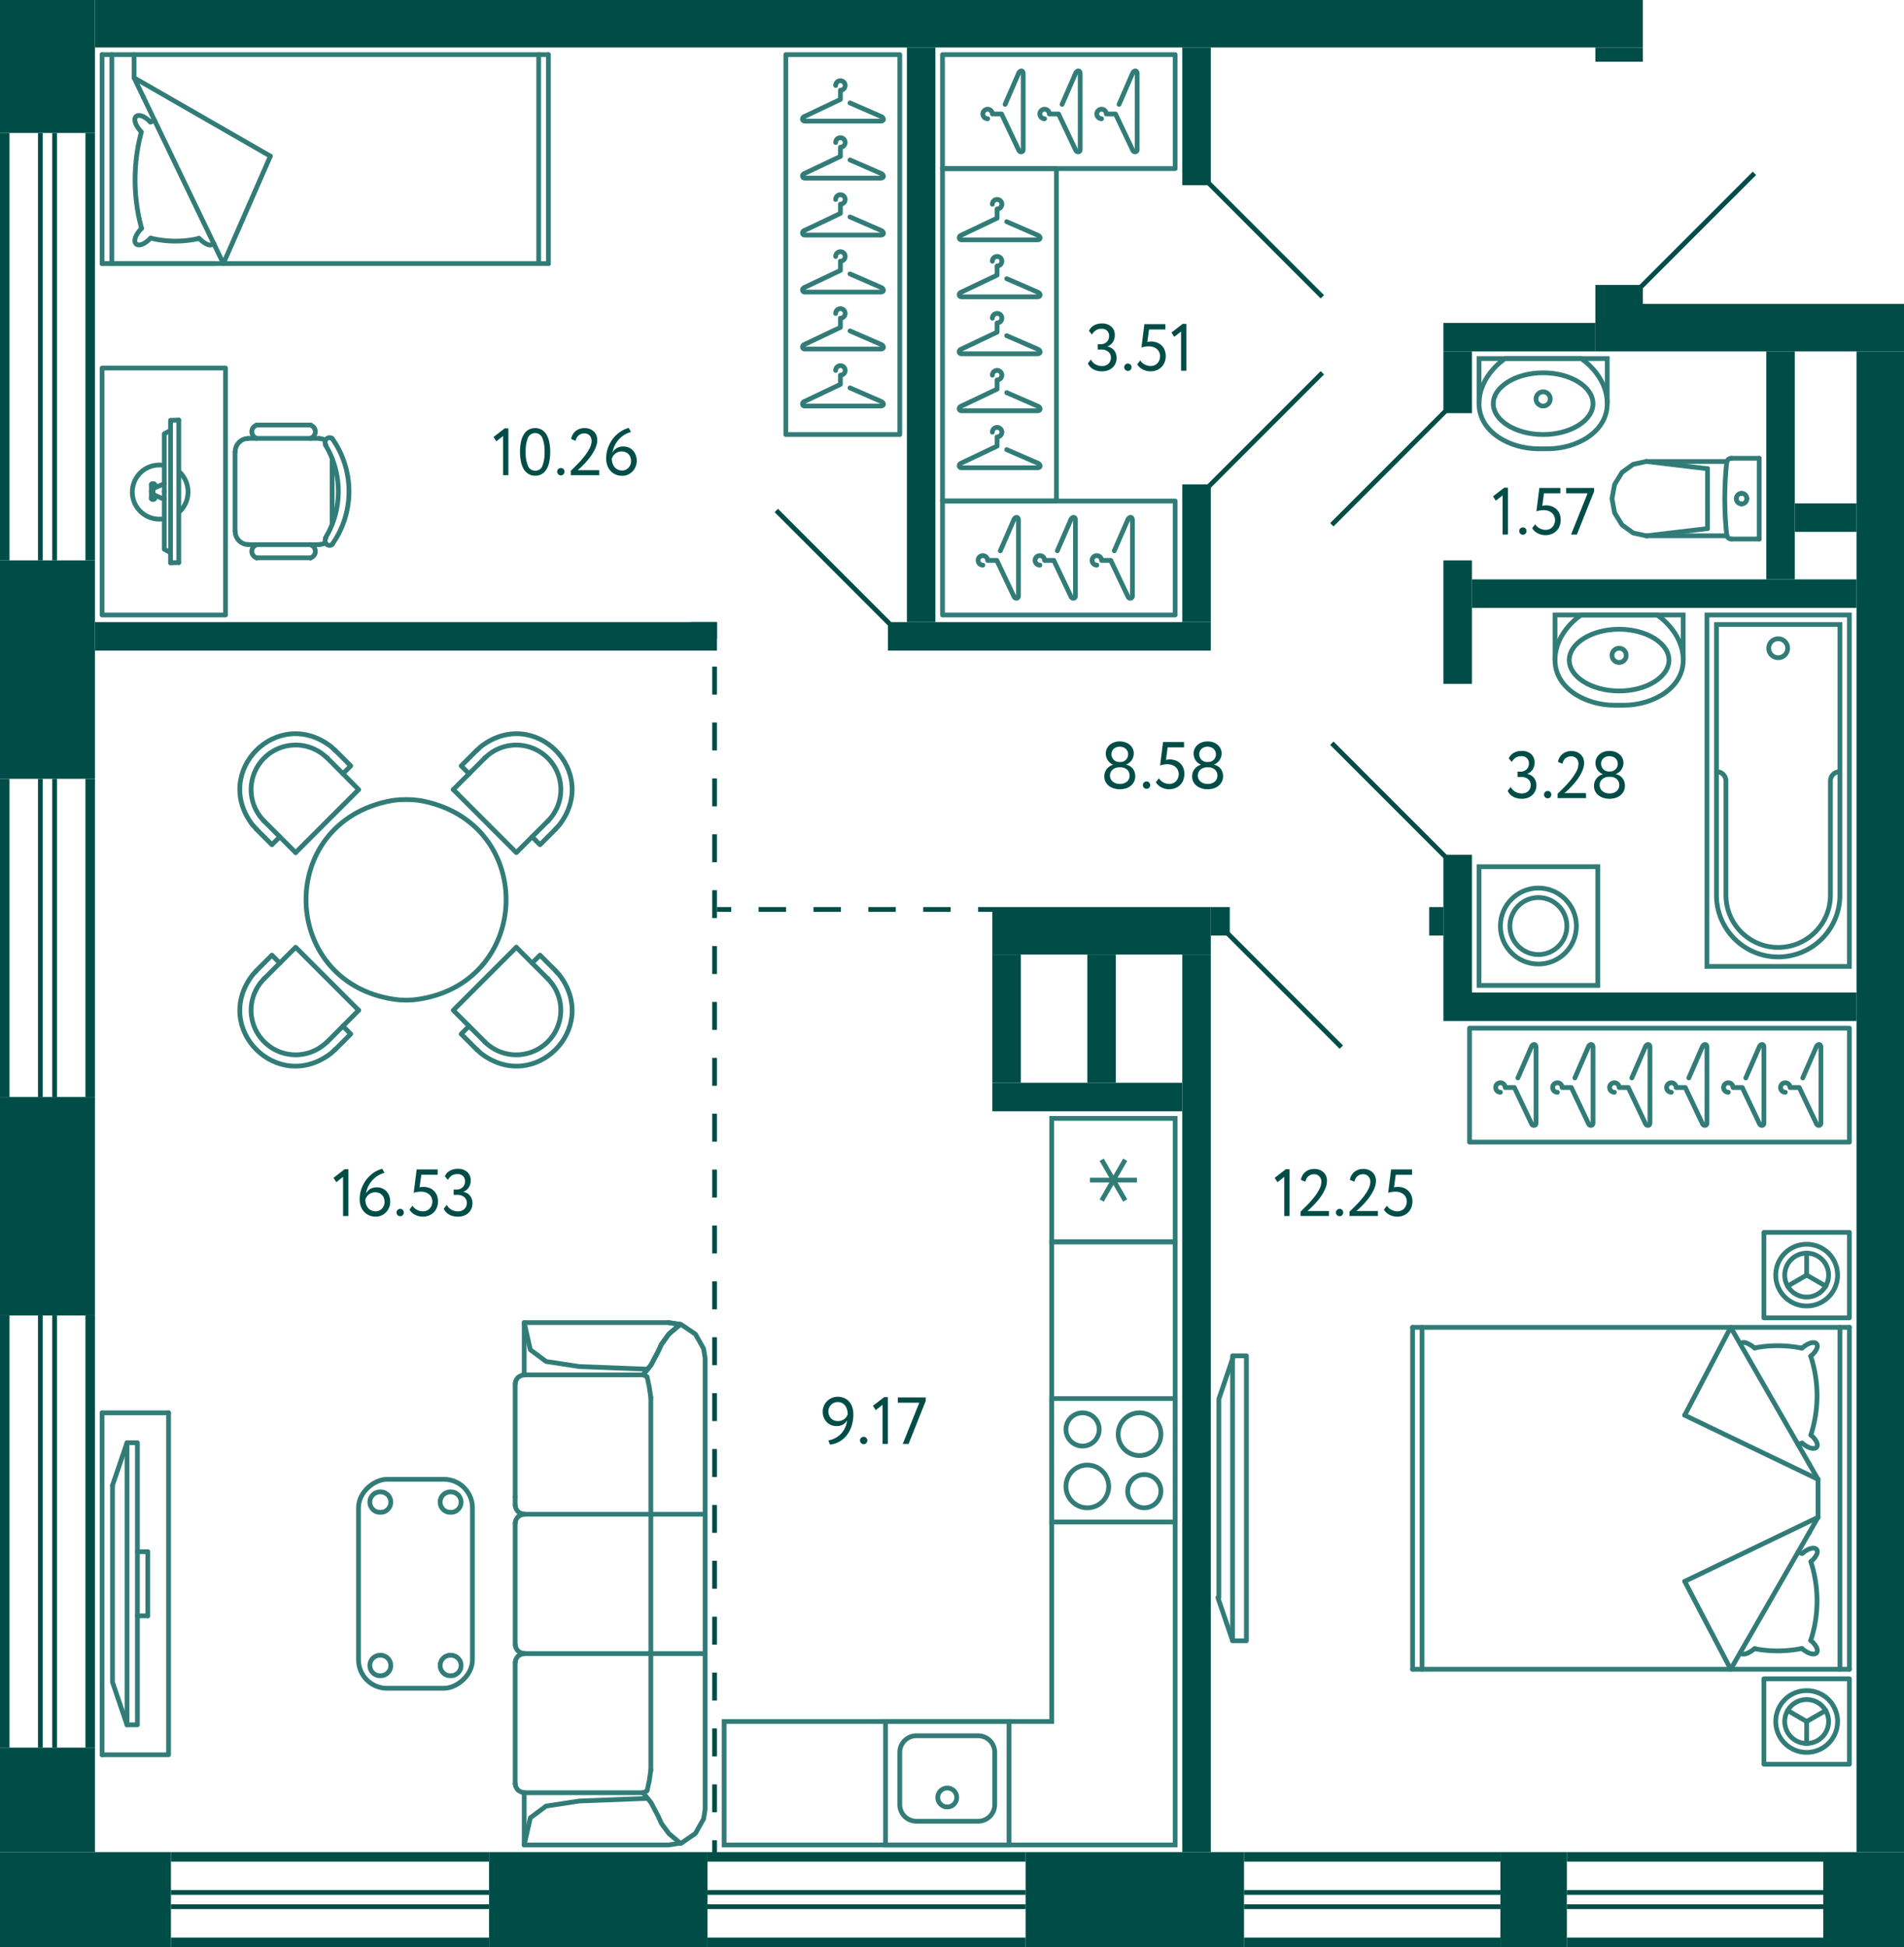 <svg xmlns="http://www.w3.org/2000/svg" width="401" height="410" viewBox="0 0 401 410">
  <title>C-7_3-4fl_2</title>
  <g id="Слой_2" data-name="Слой 2">
    <g id="C-7_3-4fl_2">
      <g id="m">
        <g>
          <polyline points="262.5 285.5 262.5 345.5 259.591 345.5 259.591 285.5 262.5 285.5" fill="none" stroke="#327c78" stroke-linecap="round" stroke-linejoin="round"/>
          <line x1="256.5" y1="336.409" x2="259.591" y2="345.5" fill="none" stroke="#327c78" stroke-linecap="round" stroke-linejoin="round"/>
          <polyline points="256.704 336.409 256.704 294.591 259.795 285.5" fill="none" stroke="#327c78" stroke-linecap="round" stroke-linejoin="round"/>
        </g>
        <g>
          <g>
            <rect x="371.5" y="353.5" width="18" height="18" fill="none" stroke="#327c78" stroke-linecap="round" stroke-linejoin="round" transform="translate(18 743) rotate(-90)"/>
            <g>
              <path d="M380.5,369l-.468-.013-.455-.054a6.5,6.5,0,0,1,.455-12.92L380.5,356l.468.013a6.5,6.5,0,0,1,.455,12.92l-.455.054Z" fill="none" stroke="#327c78" stroke-linecap="round" stroke-linejoin="round"/>
              <path d="M380.5,367.118l-.388-.013-.388-.054a4.619,4.619,0,0,1,.388-9.156l.388-.013.388.013a4.619,4.619,0,0,1,.388,9.156l-.388.054Z" fill="none" stroke="#327c78" stroke-linecap="round" stroke-linejoin="round"/>
              <line x1="380.5" y1="362.5" x2="384.527" y2="360.178" fill="none" stroke="#327c78" stroke-linecap="round" stroke-linejoin="round"/>
              <polyline points="380.5 367.118 380.5 362.5 376.486 360.178" fill="none" stroke="#327c78" stroke-linecap="round" stroke-linejoin="round"/>
            </g>
          </g>
          <g>
            <rect x="371.5" y="259.5" width="18" height="18" fill="none" stroke="#327c78" stroke-linecap="round" stroke-linejoin="round" transform="translate(649 -112) rotate(90)"/>
            <g>
              <path d="M380.5,262l-.468.013-.455.054a6.5,6.5,0,0,0,.455,12.92l.468.013.468-.013a6.5,6.5,0,0,0,.455-12.92l-.455-.054Z" fill="none" stroke="#327c78" stroke-linecap="round" stroke-linejoin="round"/>
              <path d="M380.5,263.882l-.388.013-.388.054a4.619,4.619,0,0,0,.388,9.156l.388.013.388-.013a4.619,4.619,0,0,0,.388-9.156l-.388-.054Z" fill="none" stroke="#327c78" stroke-linecap="round" stroke-linejoin="round"/>
              <line x1="380.5" y1="268.5" x2="384.527" y2="270.822" fill="none" stroke="#327c78" stroke-linecap="round" stroke-linejoin="round"/>
              <polyline points="380.5 263.882 380.5 268.5 376.486 270.822" fill="none" stroke="#327c78" stroke-linecap="round" stroke-linejoin="round"/>
            </g>
          </g>
          <g>
            <line x1="389.5" y1="351.5" x2="297.5" y2="351.5" fill="none" stroke="#327c78" stroke-linecap="round" stroke-linejoin="round"/>
            <polyline points="354.811 332.994 364.5 351.5 382.9 319.5" fill="none" stroke="#327c78" stroke-linecap="round" stroke-linejoin="round"/>
            <path d="M369.538,347.163l.977.176a26.013,26.013,0,0,0,7.937-.03l.977-.175" fill="none" stroke="#327c78" stroke-linecap="round" stroke-linejoin="round"/>
            <path d="M366.522,348l.067.088c.8.723,2.391-.484,2.949-.923l.051-.029" fill="none" stroke="#327c78" stroke-linecap="round" stroke-linejoin="round"/>
            <line x1="354.811" y1="332.994" x2="382.9" y2="319.5" fill="none" stroke="#327c78" stroke-linecap="round" stroke-linejoin="round"/>
            <line x1="297.5" y1="279.5" x2="389.5" y2="279.5" fill="none" stroke="#327c78" stroke-linecap="round" stroke-linejoin="round"/>
            <path d="M381.383,302.181l.321-1.084a26.907,26.907,0,0,0-.017-14.447l-.337-1.084" fill="none" stroke="#327c78" stroke-linecap="round" stroke-linejoin="round"/>
            <polyline points="354.811 298.005 364.5 279.5 382.9 311.5" fill="none" stroke="#327c78" stroke-linecap="round" stroke-linejoin="round"/>
            <line x1="389.5" y1="279.5" x2="389.5" y2="351.5" fill="none" stroke="#327c78" stroke-linecap="round" stroke-linejoin="round"/>
            <line x1="387.5" y1="279.5" x2="387.5" y2="351.5" fill="none" stroke="#327c78" stroke-linecap="round" stroke-linejoin="round"/>
            <path d="M381.35,345.434l.337-1.084A26.907,26.907,0,0,0,381.7,329.9l-.32-1.084" fill="none" stroke="#327c78" stroke-linecap="round" stroke-linejoin="round"/>
            <line x1="381.013" y1="308.203" x2="381.013" y2="308.218" fill="none" stroke="#327c78" stroke-linecap="round" stroke-linejoin="round"/>
            <line x1="381.013" y1="322.797" x2="381.013" y2="322.811" fill="none" stroke="#327c78" stroke-linecap="round" stroke-linejoin="round"/>
            <line x1="382.9" y1="311.5" x2="382.9" y2="319.5" fill="none" stroke="#327c78" stroke-linecap="round" stroke-linejoin="round"/>
            <line x1="379.614" y1="327.075" x2="378.654" y2="326.899" fill="none" stroke="#327c78" stroke-linecap="round" stroke-linejoin="round"/>
            <line x1="378.654" y1="304.101" x2="379.614" y2="303.925" fill="none" stroke="#327c78" stroke-linecap="round" stroke-linejoin="round"/>
            <line x1="354.811" y1="298.006" x2="382.9" y2="311.5" fill="none" stroke="#327c78" stroke-linecap="round" stroke-linejoin="round"/>
            <path d="M381.417,302.181l.051.044c2.646,2.412.817,3.963-1.921,1.656l-.034-.029" fill="none" stroke="#327c78" stroke-linecap="round" stroke-linejoin="round"/>
            <path d="M381.417,328.819l.051-.044c2.646-2.412.817-3.963-1.921-1.656l-.034.015" fill="none" stroke="#327c78" stroke-linecap="round" stroke-linejoin="round"/>
            <line x1="379.429" y1="283.852" x2="379.513" y2="283.852" fill="none" stroke="#327c78" stroke-linecap="round" stroke-linejoin="round"/>
            <path d="M366.522,283l.067-.088c.8-.723,2.391.484,2.949.923l.051.015" fill="none" stroke="#327c78" stroke-linecap="round" stroke-linejoin="round"/>
            <path d="M379.429,283.866l-.977-.176a26.013,26.013,0,0,0-7.937-.029l-.977.176" fill="none" stroke="#327c78" stroke-linecap="round" stroke-linejoin="round"/>
            <path d="M381.367,285.566l.1-.073c2.646-2.412.817-3.963-1.921-1.656l-.034.015" fill="none" stroke="#327c78" stroke-linecap="round" stroke-linejoin="round"/>
            <line x1="297.5" y1="351.5" x2="297.5" y2="279.5" fill="none" stroke="#327c78" stroke-linecap="round" stroke-linejoin="round"/>
            <line x1="299.5" y1="351.5" x2="299.5" y2="279.5" fill="none" stroke="#327c78" stroke-linecap="round" stroke-linejoin="round"/>
            <line x1="379.429" y1="347.134" x2="379.513" y2="347.134" fill="none" stroke="#327c78" stroke-linecap="round" stroke-linejoin="round"/>
            <path d="M381.367,345.434l.1.073c2.646,2.412.817,3.963-1.921,1.656l-.034-.029" fill="none" stroke="#327c78" stroke-linecap="round" stroke-linejoin="round"/>
          </g>
        </g>
        <g>
          <rect x="198.5" y="35.5" width="24" height="70" fill="none" stroke="#327c78" stroke-linecap="round" stroke-linejoin="round"/>
          <path d="M212.021,94.681,218.5,97.5c.657.235.817.969,0,1h-16c-.577,0-.7-.757,0-1l7.5-3.562V92a1,1,0,1,0-1-1" fill="none" stroke="#327c78" stroke-linecap="round" stroke-linejoin="round"/>
          <path d="M212.021,82.681,218.5,85.5c.657.235.817.969,0,1h-16c-.577,0-.7-.757,0-1l7.5-3.562V80a1,1,0,1,0-1-1" fill="none" stroke="#327c78" stroke-linecap="round" stroke-linejoin="round"/>
          <path d="M212.021,70.681,218.5,73.5c.657.235.817.969,0,1h-16c-.577,0-.7-.757,0-1l7.5-3.562V68a1,1,0,1,0-1-1" fill="none" stroke="#327c78" stroke-linecap="round" stroke-linejoin="round"/>
          <path d="M212.021,58.681,218.5,61.5c.657.235.817.969,0,1h-16c-.577,0-.7-.757,0-1l7.5-3.562V56a1,1,0,1,0-1-1" fill="none" stroke="#327c78" stroke-linecap="round" stroke-linejoin="round"/>
          <path d="M212.021,46.681,218.5,49.5c.657.235.817.969,0,1h-16c-.577,0-.7-.757,0-1l7.5-3.562V44a1,1,0,1,0-1-1" fill="none" stroke="#327c78" stroke-linecap="round" stroke-linejoin="round"/>
        </g>
        <g>
          <rect x="198.5" y="105.5" width="49" height="24" fill="none" stroke="#327c78" stroke-linecap="round" stroke-linejoin="round"/>
          <path d="M234.681,115.979,237.5,109.5c.235-.657.969-.817,1,0v16c0,.577-.757.7-1,0l-3.562-7.5H232a1,1,0,1,0-1,1" fill="none" stroke="#327c78" stroke-linecap="round" stroke-linejoin="round"/>
          <path d="M222.681,115.979,225.5,109.5c.235-.657.969-.817,1,0v16c0,.577-.757.7-1,0l-3.562-7.5H220a1,1,0,1,0-1,1" fill="none" stroke="#327c78" stroke-linecap="round" stroke-linejoin="round"/>
          <path d="M210.681,115.979,213.5,109.5c.235-.657.969-.817,1,0v16c0,.577-.757.7-1,0l-3.562-7.5H208a1,1,0,1,0-1,1" fill="none" stroke="#327c78" stroke-linecap="round" stroke-linejoin="round"/>
        </g>
        <g>
          <rect x="198.5" y="11.5" width="49" height="24" fill="none" stroke="#327c78" stroke-linecap="round" stroke-linejoin="round"/>
          <path d="M235.681,21.979,238.5,15.5c.235-.657.969-.817,1,0v16c0,.577-.757.7-1,0L234.938,24H233a1,1,0,1,0-1,1" fill="none" stroke="#327c78" stroke-linecap="round" stroke-linejoin="round"/>
          <path d="M223.681,21.979,226.5,15.5c.235-.657.969-.817,1,0v16c0,.577-.757.7-1,0L222.938,24H221a1,1,0,1,0-1,1" fill="none" stroke="#327c78" stroke-linecap="round" stroke-linejoin="round"/>
          <path d="M211.681,21.979,214.5,15.5c.235-.657.969-.817,1,0v16c0,.577-.757.7-1,0L210.938,24H209a1,1,0,1,0-1,1" fill="none" stroke="#327c78" stroke-linecap="round" stroke-linejoin="round"/>
        </g>
        <g>
          <rect x="165.5" y="11.5" width="24" height="80" fill="none" stroke="#327c78" stroke-linecap="round" stroke-linejoin="round"/>
          <path d="M179.021,81.681,185.5,84.5c.657.235.817.969,0,1h-16c-.577,0-.7-.757,0-1l7.5-3.562V79a1,1,0,1,0-1-1" fill="none" stroke="#327c78" stroke-linecap="round" stroke-linejoin="round"/>
          <path d="M179.021,69.681,185.5,72.5c.657.235.817.969,0,1h-16c-.577,0-.7-.757,0-1l7.5-3.562V67a1,1,0,1,0-1-1" fill="none" stroke="#327c78" stroke-linecap="round" stroke-linejoin="round"/>
          <path d="M179.021,57.681,185.5,60.5c.657.235.817.969,0,1h-16c-.577,0-.7-.757,0-1l7.5-3.562V55a1,1,0,1,0-1-1" fill="none" stroke="#327c78" stroke-linecap="round" stroke-linejoin="round"/>
          <path d="M179.021,45.681,185.5,48.5c.657.235.817.969,0,1h-16c-.577,0-.7-.757,0-1l7.5-3.562V43a1,1,0,1,0-1-1" fill="none" stroke="#327c78" stroke-linecap="round" stroke-linejoin="round"/>
          <path d="M179.021,33.681,185.5,36.5c.657.235.817.969,0,1h-16c-.577,0-.7-.757,0-1l7.5-3.562V31a1,1,0,1,0-1-1" fill="none" stroke="#327c78" stroke-linecap="round" stroke-linejoin="round"/>
          <path d="M179.021,21.681,185.5,24.5c.657.235.817.969,0,1h-16c-.577,0-.7-.757,0-1l7.5-3.562V19a1,1,0,1,0-1-1" fill="none" stroke="#327c78" stroke-linecap="round" stroke-linejoin="round"/>
        </g>
        <g>
          <rect x="309.5" y="216.5" width="80" height="24" fill="none" stroke="#327c78" stroke-linecap="round" stroke-linejoin="round"/>
          <path d="M379.681,226.979,382.5,220.5c.235-.657.969-.817,1,0v16c0,.577-.757.7-1,0l-3.562-7.5H377a1,1,0,1,0-1,1" fill="none" stroke="#327c78" stroke-linecap="round" stroke-linejoin="round"/>
          <path d="M367.681,226.979,370.5,220.5c.235-.657.969-.817,1,0v16c0,.577-.757.7-1,0l-3.562-7.5H365a1,1,0,1,0-1,1" fill="none" stroke="#327c78" stroke-linecap="round" stroke-linejoin="round"/>
          <path d="M355.681,226.979,358.5,220.5c.235-.657.969-.817,1,0v16c0,.577-.757.7-1,0l-3.562-7.5H353a1,1,0,1,0-1,1" fill="none" stroke="#327c78" stroke-linecap="round" stroke-linejoin="round"/>
          <path d="M343.681,226.979,346.5,220.5c.235-.657.969-.817,1,0v16c0,.577-.757.7-1,0l-3.562-7.5H341a1,1,0,1,0-1,1" fill="none" stroke="#327c78" stroke-linecap="round" stroke-linejoin="round"/>
          <path d="M331.681,226.979,334.5,220.5c.235-.657.969-.817,1,0v16c0,.577-.757.7-1,0l-3.562-7.5H329a1,1,0,1,0-1,1" fill="none" stroke="#327c78" stroke-linecap="round" stroke-linejoin="round"/>
          <path d="M319.681,226.979,322.5,220.5c.235-.657.969-.817,1,0v16c0,.577-.757.7-1,0l-3.562-7.5H317a1,1,0,1,0-1,1" fill="none" stroke="#327c78" stroke-linecap="round" stroke-linejoin="round"/>
        </g>
        <g>
          <g>
            <polyline points="47.5 129.5 47.5 77.5 21.5 77.5 21.5 129.5 47.5 129.5" fill="none" stroke="#327c78" stroke-linecap="round" stroke-linejoin="round"/>
            <g>
              <line x1="37.646" y1="118.456" x2="37.646" y2="88.457" fill="none" stroke="#327c78" stroke-linecap="round" stroke-linejoin="round"/>
              <polyline points="32.228 101.864 32.019 101.864 31.88 102.007" fill="none" stroke="#327c78" stroke-linecap="round" stroke-linejoin="round"/>
              <polyline points="32.228 101.864 32.437 101.864 32.576 102.007" fill="none" stroke="#327c78" stroke-linecap="round" stroke-linejoin="round"/>
              <polyline points="31.88 103.499 31.88 102.007 32.576 102.007 32.576 102.717" fill="none" stroke="#327c78" stroke-linecap="round" stroke-linejoin="round"/>
              <polyline points="32.228 103.499 32.228 102.86 34.597 101.864" fill="none" stroke="#327c78" stroke-linecap="round" stroke-linejoin="round"/>
              <polyline points="32.228 105.136 32.019 105.136 31.88 104.993" fill="none" stroke="#327c78" stroke-linecap="round" stroke-linejoin="round"/>
              <polyline points="32.228 105.136 32.437 105.136 32.576 104.993" fill="none" stroke="#327c78" stroke-linecap="round" stroke-linejoin="round"/>
              <polyline points="31.88 103.501 31.88 104.993 32.576 104.993 32.576 104.283" fill="none" stroke="#327c78" stroke-linecap="round" stroke-linejoin="round"/>
              <polyline points="32.228 103.501 32.228 104.14 34.597 105.136" fill="none" stroke="#327c78" stroke-linecap="round" stroke-linejoin="round"/>
              <polyline points="34.597 103.501 34.597 91.345 35.918 90.634" fill="none" stroke="#327c78" stroke-linecap="round" stroke-linejoin="round"/>
              <polyline points="34.597 103.501 34.597 115.656 35.918 116.367" fill="none" stroke="#327c78" stroke-linecap="round" stroke-linejoin="round"/>
              <line x1="37.645" y1="118.457" x2="35.918" y2="118.5" fill="none" stroke="#327c78" stroke-linecap="round" stroke-linejoin="round"/>
              <polyline points="37.645 88.459 35.918 88.501 35.918 118.5" fill="none" stroke="#327c78" stroke-linecap="round" stroke-linejoin="round"/>
            </g>
            <path d="M34.548,109.232a5.612,5.612,0,0,1-.985.087,5.7,5.7,0,0,1,0-11.4,5.6,5.6,0,0,1,.992.088" fill="none" stroke="#327c78" stroke-linejoin="round"/>
            <path d="M37.59,99.205a5.743,5.743,0,0,1,.009,8.731" fill="none" stroke="#327c78" stroke-linejoin="round"/>
          </g>
          <g>
            <path d="M68.53,113.281l.671-1.2a19,19,0,0,0,0-17.2l-.671-1.2" fill="none" stroke="#327c78" stroke-linecap="round" stroke-linejoin="round"/>
            <line x1="69.951" y1="110.428" x2="69.951" y2="96.572" fill="none" stroke="#327c78" stroke-linecap="round" stroke-linejoin="round"/>
            <path d="M69.951,114.646l.75-1.158a19.3,19.3,0,0,0,0-20.018l-.75-1.158" fill="none" stroke="#327c78" stroke-linecap="round" stroke-linejoin="round"/>
            <line x1="49.5" y1="95.125" x2="49.5" y2="111.875" fill="none" stroke="#327c78" stroke-linecap="round" stroke-linejoin="round"/>
            <polyline points="68.53 92.685 67.938 92.436 67.306 92.354" fill="none" stroke="#327c78" stroke-linecap="round" stroke-linejoin="round"/>
            <polyline points="69.951 92.354 69.675 92.188 69.359 92.147 69.043 92.23 68.767 92.395 68.569 92.685 68.451 93.016 68.49 93.346 68.609 93.677" fill="none" stroke="#327c78" stroke-linecap="round" stroke-linejoin="round"/>
            <line x1="54.08" y1="89.5" x2="65.411" y2="89.5" fill="none" stroke="#327c78" stroke-linecap="round" stroke-linejoin="round"/>
            <path d="M54.04,89.5l-.355.207a1.433,1.433,0,0,0,0,2.4l.355.206" fill="none" stroke="#327c78" stroke-linecap="round" stroke-linejoin="round"/>
            <path d="M52.185,92.354l-.514.041a2.835,2.835,0,0,0-2.092,2.192l-.04.538" fill="none" stroke="#327c78" stroke-linecap="round" stroke-linejoin="round"/>
            <line x1="67.306" y1="92.312" x2="52.185" y2="92.312" fill="none" stroke="#327c78" stroke-linecap="round" stroke-linejoin="round"/>
            <path d="M65.411,92.312l.355-.206a1.433,1.433,0,0,0,0-2.4l-.355-.207" fill="none" stroke="#327c78" stroke-linecap="round" stroke-linejoin="round"/>
            <line x1="54.08" y1="117.459" x2="65.411" y2="117.459" fill="none" stroke="#327c78" stroke-linecap="round" stroke-linejoin="round"/>
            <polyline points="68.609 113.323 68.49 113.654 68.451 113.984 68.569 114.315 68.767 114.605 69.043 114.77 69.359 114.853 69.675 114.812 69.951 114.646" fill="none" stroke="#327c78" stroke-linecap="round" stroke-linejoin="round"/>
            <polyline points="67.306 114.646 67.938 114.563 68.53 114.315" fill="none" stroke="#327c78" stroke-linecap="round" stroke-linejoin="round"/>
            <path d="M49.539,111.875l.04.538a2.835,2.835,0,0,0,2.092,2.192l.514.041" fill="none" stroke="#327c78" stroke-linecap="round" stroke-linejoin="round"/>
            <line x1="52.185" y1="114.688" x2="67.306" y2="114.688" fill="none" stroke="#327c78" stroke-linecap="round" stroke-linejoin="round"/>
            <path d="M54.04,114.688l-.355.206a1.433,1.433,0,0,0,0,2.4l.355.207" fill="none" stroke="#327c78" stroke-linecap="round" stroke-linejoin="round"/>
            <path d="M65.411,117.5l.355-.207a1.433,1.433,0,0,0,0-2.4l-.355-.206" fill="none" stroke="#327c78" stroke-linecap="round" stroke-linejoin="round"/>
          </g>
        </g>
        <g>
          <path d="M29.81,48.086l-.086.09C27,51.075,28.882,53.03,31.67,50.2l.034-.036" fill="none" stroke="#327c78" stroke-linecap="round" stroke-linejoin="round"/>
          <line x1="21.5" y1="55.5" x2="21.5" y2="11.5" fill="none" stroke="#327c78" stroke-linecap="round" stroke-linejoin="round"/>
          <line x1="23.543" y1="55.5" x2="23.543" y2="11.5" fill="none" stroke="#327c78" stroke-linecap="round" stroke-linejoin="round"/>
          <polyline points="47.043 55.5 28.244 16.389 56.943 32.882" fill="none" stroke="#327c78" stroke-linecap="round" stroke-linejoin="round"/>
          <line x1="115.5" y1="11.5" x2="115.5" y2="55.5" fill="none" stroke="#327c78" stroke-linecap="round" stroke-linejoin="round"/>
          <line x1="113.457" y1="11.5" x2="113.457" y2="55.5" fill="none" stroke="#327c78" stroke-linecap="round" stroke-linejoin="round"/>
          <polyline points="45.167 11.5 21.5 11.5 115.5 11.5" fill="none" stroke="#327c78" stroke-linecap="round" stroke-linejoin="round"/>
          <line x1="28.244" y1="16.389" x2="28.244" y2="11.5" fill="none" stroke="#327c78" stroke-linecap="round" stroke-linejoin="round"/>
          <line x1="30.189" y1="20.418" x2="30.172" y2="20.418" fill="none" stroke="#327c78" stroke-linecap="round" stroke-linejoin="round"/>
          <line x1="21.5" y1="55.5" x2="45.167" y2="55.5" fill="none" stroke="#327c78" stroke-linecap="round" stroke-linejoin="round"/>
          <path d="M29.81,48.086,29.4,46.421a39.178,39.178,0,0,1-.034-16.995l.413-1.648-.052-.053c-2.678-2.869-.913-4.878,1.946-2.042l.034.036" fill="none" stroke="#327c78" stroke-linecap="round" stroke-linejoin="round"/>
          <line x1="115.5" y1="55.5" x2="21.5" y2="55.5" fill="none" stroke="#327c78" stroke-linecap="round" stroke-linejoin="round"/>
          <line x1="31.618" y1="25.647" x2="32.599" y2="25.433" fill="none" stroke="#327c78" stroke-linecap="round" stroke-linejoin="round"/>
          <line x1="31.807" y1="50.163" x2="31.704" y2="50.163" fill="none" stroke="#327c78" stroke-linecap="round" stroke-linejoin="round"/>
          <path d="M45,51.22l-.069.107c-.914.844-2.382-.557-3.03-1.128l-.035-.036" fill="none" stroke="#327c78" stroke-linecap="round" stroke-linejoin="round"/>
          <path d="M41.913,50.2l-1,.215a22.26,22.26,0,0,1-8.109-.036l-1-.215" fill="none" stroke="#327c78" stroke-linecap="round" stroke-linejoin="round"/>
          <line x1="56.943" y1="32.882" x2="47.044" y2="55.5" fill="none" stroke="#327c78" stroke-linecap="round" stroke-linejoin="round"/>
        </g>
        <g>
          <path d="M68.918,159.6l-.753-.634a9.382,9.382,0,0,0-13.194,13.194l.634.753" fill="none" stroke="#327c78" stroke-linecap="round" stroke-linejoin="round"/>
          <path d="M70.543,157.981l-.793-.753c-11.287-8.708-25.23,5.235-16.522,16.522l.753.793" fill="none" stroke="#327c78" stroke-linecap="round" stroke-linejoin="round"/>
          <path d="M55.605,206.082l-.634.753a9.382,9.382,0,0,0,13.194,13.194l.753-.634" fill="none" stroke="#327c78" stroke-linecap="round" stroke-linejoin="round"/>
          <path d="M53.981,204.457l-.753.793c-8.708,11.287,5.235,25.23,16.522,16.522l.793-.753" fill="none" stroke="#327c78" stroke-linecap="round" stroke-linejoin="round"/>
          <path d="M102.082,219.4l.752.634a9.383,9.383,0,0,0,13.195-13.194l-.634-.753" fill="none" stroke="#327c78" stroke-linecap="round" stroke-linejoin="round"/>
          <path d="M100.457,221.019l.793.753c11.287,8.708,25.23-5.235,16.522-16.522l-.753-.793" fill="none" stroke="#327c78" stroke-linecap="round" stroke-linejoin="round"/>
          <path d="M115.4,172.918l.634-.753a9.382,9.382,0,0,0-13.194-13.194l-.753.634" fill="none" stroke="#327c78" stroke-linecap="round" stroke-linejoin="round"/>
          <path d="M117.019,174.543l.753-.793c8.708-11.287-5.235-25.23-16.522-16.522l-.793.753" fill="none" stroke="#327c78" stroke-linecap="round" stroke-linejoin="round"/>
          <path d="M85.52,168.362l-1.427.039-1.466.159c-25.073,4.45-23.85,39.294,1.466,42l1.427.04,1.426-.04c25.317-2.7,26.54-37.549,1.466-42l-1.466-.159Z" fill="none" stroke="#327c78" stroke-linecap="round" stroke-linejoin="round"/>
          <line x1="62.262" y1="179.535" x2="55.605" y2="172.879" fill="none" stroke="#327c78" stroke-linecap="round" stroke-linejoin="round"/>
          <polyline points="68.918 159.605 75.535 166.262 62.262 179.535" fill="none" stroke="#327c78" stroke-linecap="round" stroke-linejoin="round"/>
          <polyline points="72.207 162.934 73.871 161.269 70.543 157.941" fill="none" stroke="#327c78" stroke-linecap="round" stroke-linejoin="round"/>
          <polyline points="53.941 174.543 57.269 177.871 58.933 176.207" fill="none" stroke="#327c78" stroke-linecap="round" stroke-linejoin="round"/>
          <line x1="75.535" y1="212.738" x2="68.918" y2="219.395" fill="none" stroke="#327c78" stroke-linecap="round" stroke-linejoin="round"/>
          <polyline points="55.605 206.121 62.262 199.465 75.535 212.738" fill="none" stroke="#327c78" stroke-linecap="round" stroke-linejoin="round"/>
          <polyline points="58.933 202.793 57.269 201.129 53.941 204.457" fill="none" stroke="#327c78" stroke-linecap="round" stroke-linejoin="round"/>
          <polyline points="70.543 221.059 73.871 217.731 72.207 216.066" fill="none" stroke="#327c78" stroke-linecap="round" stroke-linejoin="round"/>
          <line x1="108.738" y1="199.465" x2="115.395" y2="206.121" fill="none" stroke="#327c78" stroke-linecap="round" stroke-linejoin="round"/>
          <polyline points="102.121 219.395 95.465 212.738 108.738 199.465" fill="none" stroke="#327c78" stroke-linecap="round" stroke-linejoin="round"/>
          <polyline points="98.793 216.066 97.129 217.731 100.457 221.059" fill="none" stroke="#327c78" stroke-linecap="round" stroke-linejoin="round"/>
          <polyline points="117.059 204.457 113.73 201.129 112.066 202.793" fill="none" stroke="#327c78" stroke-linecap="round" stroke-linejoin="round"/>
          <line x1="95.465" y1="166.262" x2="102.121" y2="159.605" fill="none" stroke="#327c78" stroke-linecap="round" stroke-linejoin="round"/>
          <polyline points="115.395 172.879 108.738 179.535 95.465 166.262" fill="none" stroke="#327c78" stroke-linecap="round" stroke-linejoin="round"/>
          <polyline points="112.066 176.207 113.73 177.871 117.059 174.543" fill="none" stroke="#327c78" stroke-linecap="round" stroke-linejoin="round"/>
          <polyline points="100.457 157.941 97.129 161.269 98.793 162.934" fill="none" stroke="#327c78" stroke-linecap="round" stroke-linejoin="round"/>
        </g>
        <g>
          <line x1="28.938" y1="340.25" x2="31.125" y2="340.25" fill="none" stroke="#327c78" stroke-linecap="round" stroke-linejoin="round"/>
          <line x1="23.687" y1="312.8" x2="26.75" y2="303.8" fill="none" stroke="#327c78" stroke-linecap="round" stroke-linejoin="round"/>
          <polyline points="23.687 312.8 23.687 354.2 26.75 363.2" fill="none" stroke="#327c78" stroke-linecap="round" stroke-linejoin="round"/>
          <polyline points="28.938 363.2 28.938 303.8 26.75 303.8 26.75 363.2 28.938 363.2" fill="none" stroke="#327c78" stroke-linecap="round" stroke-linejoin="round"/>
          <line x1="21.5" y1="297.5" x2="35.5" y2="297.5" fill="none" stroke="#327c78" stroke-linecap="round" stroke-linejoin="round"/>
          <polyline points="35.5 297.5 35.5 369.5 21.5 369.5" fill="none" stroke="#327c78" stroke-linecap="round" stroke-linejoin="round"/>
          <line x1="21.5" y1="369.5" x2="21.5" y2="297.5" fill="none" stroke="#327c78" stroke-linecap="round" stroke-linejoin="round"/>
          <line x1="31.125" y1="340.25" x2="31.125" y2="326.75" fill="none" stroke="#327c78" stroke-linecap="round" stroke-linejoin="round"/>
          <line x1="28.938" y1="326.75" x2="31.125" y2="326.75" fill="none" stroke="#327c78" stroke-linecap="round" stroke-linejoin="round"/>
        </g>
        <g>
          <rect x="65.5" y="321.5" width="44" height="24" rx="6" fill="none" stroke="#327c78" stroke-linecap="round" stroke-linejoin="round" transform="translate(-246 421) rotate(-90)"/>
          <g>
            <path d="M94.905,348.542l-.537.048-.489.192a2.163,2.163,0,0,0,.489,4.031l.537.048.538-.048a2.163,2.163,0,0,0,.489-4.031l-.489-.192Z" fill="none" stroke="#327c78" stroke-linecap="round" stroke-linejoin="round"/>
            <path d="M80.1,348.542l-.538.048-.489.192a2.164,2.164,0,0,0,.489,4.031l.538.048.537-.048a2.163,2.163,0,0,0,.489-4.031l-.489-.192Z" fill="none" stroke="#327c78" stroke-linecap="round" stroke-linejoin="round"/>
            <path d="M94.905,314.139l-.537.048-.489.192a2.162,2.162,0,0,0,.489,4.03l.537.048.538-.048a2.163,2.163,0,0,0,.489-4.03l-.489-.192Z" fill="none" stroke="#327c78" stroke-linecap="round" stroke-linejoin="round"/>
            <path d="M80.1,314.139l-.538.048-.489.192a2.163,2.163,0,0,0,.489,4.03l.538.048.537-.048a2.163,2.163,0,0,0,.489-4.03l-.489-.192Z" fill="none" stroke="#327c78" stroke-linecap="round" stroke-linejoin="round"/>
          </g>
        </g>
        <g>
          <polyline points="135.432 289.504 136.274 289.888 136.717 291.936 137.071 294.281" fill="none" stroke="#327c78" stroke-linecap="round" stroke-linejoin="round"/>
          <polyline points="135.432 289.504 137.116 287.414 138.666 284.471 139.286 283.106" fill="none" stroke="#327c78" stroke-linecap="round" stroke-linejoin="round"/>
          <polyline points="135.432 289.504 137.116 287.414 138.666 284.471 139.286 283.106 140.881 280.889 143.273 278.884" fill="none" stroke="#327c78" stroke-linecap="round" stroke-linejoin="round"/>
          <polyline points="139.286 283.106 140.881 280.889 143.273 278.884" fill="none" stroke="#327c78" stroke-linecap="round" stroke-linejoin="round"/>
          <line x1="108.5" y1="315.181" x2="108.5" y2="291.338" fill="none" stroke="#327c78" stroke-linecap="round" stroke-linejoin="round"/>
          <line x1="110.405" y1="318.849" x2="148.5" y2="318.849" fill="none" stroke="#327c78" stroke-linecap="round" stroke-linejoin="round"/>
          <line x1="110.405" y1="289.504" x2="135.432" y2="289.504" fill="none" stroke="#327c78" stroke-linecap="round" stroke-linejoin="round"/>
          <polyline points="110.405 278.5 111.689 284.215 115.012 286.689 122.011 287.756 136.363 288.31" fill="none" stroke="#327c78" stroke-linecap="round" stroke-linejoin="round"/>
          <polyline points="108.544 291.338 108.589 290.869 108.81 290.443 109.076 290.059 109.475 289.803 109.918 289.589 110.405 289.547" fill="none" stroke="#327c78" stroke-linecap="round" stroke-linejoin="round"/>
          <polyline points="110.405 289.504 110.405 278.5 140.792 278.5 143.273 278.884" fill="none" stroke="#327c78" stroke-linecap="round" stroke-linejoin="round"/>
          <line x1="110.405" y1="348.194" x2="148.5" y2="348.194" fill="none" stroke="#327c78" stroke-linecap="round" stroke-linejoin="round"/>
          <polyline points="135.432 377.496 136.274 377.112 136.717 375.107 137.071 372.761" fill="none" stroke="#327c78" stroke-linecap="round" stroke-linejoin="round"/>
          <polyline points="135.432 377.496 137.116 379.586 138.666 382.529 139.286 383.936 140.881 386.111 143.273 388.116" fill="none" stroke="#327c78" stroke-linecap="round" stroke-linejoin="round"/>
          <line x1="110.405" y1="377.496" x2="135.432" y2="377.496" fill="none" stroke="#327c78" stroke-linecap="round" stroke-linejoin="round"/>
          <polyline points="110.405 388.5 111.689 382.785 115.012 380.311 122.011 379.244 136.363 378.69" fill="none" stroke="#327c78" stroke-linecap="round" stroke-linejoin="round"/>
          <polyline points="110.405 377.453 109.918 377.41 109.475 377.197 109.076 376.941 108.81 376.557 108.589 376.131 108.544 375.662" fill="none" stroke="#327c78" stroke-linecap="round" stroke-linejoin="round"/>
          <polyline points="110.405 377.496 110.405 388.5 140.792 388.5 143.273 388.116" fill="none" stroke="#327c78" stroke-linecap="round" stroke-linejoin="round"/>
          <line x1="137.071" y1="372.761" x2="137.071" y2="294.281" fill="none" stroke="#327c78" stroke-linecap="round" stroke-linejoin="round"/>
          <polyline points="143.273 388.116 143.494 388.116 146.462 386.069 148.19 382.998 148.5 381.079 148.5 285.964 148.19 284.002 146.462 280.931 143.494 278.927 140.792 278.5" fill="none" stroke="#327c78" stroke-linecap="round" stroke-linejoin="round"/>
          <line x1="108.5" y1="315.181" x2="108.5" y2="317.015" fill="none" stroke="#327c78" stroke-linecap="round" stroke-linejoin="round"/>
          <polyline points="110.405 318.806 109.918 318.764 109.475 318.55 109.076 318.294 108.81 317.911 108.589 317.484 108.544 317.015" fill="none" stroke="#327c78" stroke-linecap="round" stroke-linejoin="round"/>
          <polyline points="108.544 320.683 108.589 320.214 108.81 319.787 109.076 319.403 109.474 319.147 109.918 318.934 110.405 318.892" fill="none" stroke="#327c78" stroke-linecap="round" stroke-linejoin="round"/>
          <line x1="108.5" y1="320.683" x2="108.5" y2="346.359" fill="none" stroke="#327c78" stroke-linecap="round" stroke-linejoin="round"/>
          <polyline points="110.405 348.151 109.918 348.108 109.475 347.895 109.076 347.639 108.81 347.255 108.589 346.829 108.544 346.36" fill="none" stroke="#327c78" stroke-linecap="round" stroke-linejoin="round"/>
          <polyline points="108.544 350.028 108.589 349.558 108.81 349.132 109.076 348.748 109.474 348.492 109.918 348.279 110.405 348.236" fill="none" stroke="#327c78" stroke-linecap="round" stroke-linejoin="round"/>
          <line x1="108.5" y1="350.028" x2="108.5" y2="375.661" fill="none" stroke="#327c78" stroke-linecap="round" stroke-linejoin="round"/>
        </g>
      </g>
      <g id="sant">
        <g>
          <rect x="221.5" y="294.5" width="26" height="26" transform="translate(-73 542) rotate(-90)" fill="none" stroke="#327c78" stroke-miterlimit="10"/>
          <path d="M241,311a3,3,0,1,1-3,3,3,3,0,0,1,3-3m0-1a4,4,0,1,0,4,4,4,4,0,0,0-4-4Z" fill="#327c78"/>
          <path d="M228,298a3,3,0,1,1-3,3,3,3,0,0,1,3-3m0-1a4,4,0,1,0,4,4,4,4,0,0,0-4-4Z" fill="#327c78"/>
          <path d="M229,309a4,4,0,1,1-4,4,4,4,0,0,1,4-4m0-1a5,5,0,1,0,5,5,5,5,0,0,0-5-5Z" fill="#327c78"/>
          <path d="M240,298a4,4,0,1,1-4,4,4,4,0,0,1,4-4m0-1a5,5,0,1,0,5,5,5,5,0,0,0-5-5Z" fill="#327c78"/>
        </g>
        <g>
          <rect x="186.5" y="362.5" width="26" height="26" transform="translate(398.999 751) rotate(-180)" fill="none" stroke="#327c78" stroke-miterlimit="10"/>
          <path d="M206,366a3,3,0,0,1,3,3v11a3,3,0,0,1-3,3H193a3,3,0,0,1-3-3V369a3,3,0,0,1,3-3h13m0-1H193a4,4,0,0,0-4,4v11a4,4,0,0,0,4,4h13a4,4,0,0,0,4-4V369a4,4,0,0,0-4-4Z" fill="#327c78"/>
          <circle cx="199.5" cy="378.5" r="2" fill="none" stroke="#327c78" stroke-miterlimit="10"/>
        </g>
        <g>
          <rect x="221.5" y="235.5" width="26" height="26" transform="translate(-14 483) rotate(-90)" fill="none" stroke="#327c78" stroke-miterlimit="10"/>
          <line x1="236.975" y1="244.213" x2="232.025" y2="252.787" fill="none" stroke="#327c78" stroke-miterlimit="10"/>
          <line x1="236.975" y1="252.787" x2="232.025" y2="244.213" fill="none" stroke="#327c78" stroke-miterlimit="10"/>
          <line x1="229.55" y1="248.5" x2="239.45" y2="248.5" fill="none" stroke="#327c78" stroke-miterlimit="10"/>
        </g>
        <polygon points="221.5 362.5 221.5 261.5 247.5 261.5 247.5 388.5 152.5 388.5 152.5 362.5 221.5 362.5" fill="none" stroke="#327c78" stroke-miterlimit="10" fill-rule="evenodd"/>
        <g>
          <polyline points="354.5 139 354.5 129.5 327.5 129.5 327.5 139" fill="none" stroke="#327c78" stroke-miterlimit="10"/>
          <path d="M340,148.5h2c6,0,12.5-3.5,12.5-9.5s-5.5-9.5-5.5-9.5H333s-5.5,3.5-5.5,9.5S334,148.5,340,148.5Z" fill="none" stroke="#327c78" stroke-miterlimit="10"/>
          <path d="M341,133c5.421,0,10,2.748,10,6s-4.579,6-10,6-10-2.748-10-6,4.579-6,10-6m0-1c-6.075,0-11,3.134-11,7s4.925,7,11,7,11-3.134,11-7-4.925-7-11-7Z" fill="#327c78"/>
          <circle cx="341" cy="138" r="1.5" fill="none" stroke="#327c78" stroke-miterlimit="10"/>
        </g>
        <g>
          <polyline points="338.5 85 338.5 75.5 311.5 75.5 311.5 85" fill="none" stroke="#327c78" stroke-miterlimit="10"/>
          <path d="M324,94.5h2c6,0,12.5-3.5,12.5-9.5s-5.5-9.5-5.5-9.5H317s-5.5,3.5-5.5,9.5S318,94.5,324,94.5Z" fill="none" stroke="#327c78" stroke-miterlimit="10"/>
          <path d="M325,79c5.421,0,10,2.748,10,6s-4.579,6-10,6-10-2.748-10-6,4.579-6,10-6m0-1c-6.075,0-11,3.134-11,7s4.925,7,11,7,11-3.134,11-7-4.925-7-11-7Z" fill="#327c78"/>
          <circle cx="325" cy="84" r="1.5" fill="none" stroke="#327c78" stroke-miterlimit="10"/>
        </g>
        <g>
          <line x1="359.617" y1="105" x2="359.617" y2="98.697" fill="none" stroke="#327c78" stroke-linecap="round" stroke-linejoin="round"/>
          <line x1="370.5" y1="96.5" x2="364.635" y2="96.5" fill="none" stroke="#327c78" stroke-linecap="round" stroke-linejoin="round"/>
          <polyline points="346.729 97.174 343.963 97.769 341.617 99.466 340.05 102.005 339.5 105 340.05 107.995 341.617 110.534 343.963 112.231 346.729 112.826" fill="none" stroke="#327c78" stroke-linecap="round" stroke-linejoin="round"/>
          <line x1="370.5" y1="113.5" x2="364.635" y2="113.5" fill="none" stroke="#327c78" stroke-linecap="round" stroke-linejoin="round"/>
          <polyline points="364.635 96.5 364.455 96.516 364.282 96.565 364.12 96.645 363.976 96.752 363.853 96.884 363.756 97.036 363.689 97.203 363.653 97.379" fill="none" stroke="#327c78" stroke-linecap="round" stroke-linejoin="round"/>
          <line x1="363.698" y1="112.826" x2="346.729" y2="112.826" fill="none" stroke="#327c78" stroke-linecap="round" stroke-linejoin="round"/>
          <polyline points="363.653 97.379 363.478 99.279 363.353 101.182 363.278 103.088 363.252 104.996 363.277 106.903 363.352 108.809 363.477 110.712 363.652 112.612" fill="none" stroke="#327c78" stroke-linecap="round" stroke-linejoin="round"/>
          <line x1="346.75" y1="97.174" x2="359.617" y2="98.697" fill="none" stroke="#327c78" stroke-linecap="round" stroke-linejoin="round"/>
          <line x1="346.75" y1="112.826" x2="359.617" y2="111.303" fill="none" stroke="#327c78" stroke-linecap="round" stroke-linejoin="round"/>
          <line x1="359.617" y1="105" x2="359.617" y2="111.303" fill="none" stroke="#327c78" stroke-linecap="round" stroke-linejoin="round"/>
          <line x1="363.689" y1="97.174" x2="346.729" y2="97.174" fill="none" stroke="#327c78" stroke-linecap="round" stroke-linejoin="round"/>
          <polyline points="363.652 112.612 363.687 112.79 363.753 112.958 363.85 113.112 363.972 113.245 364.117 113.354 364.28 113.434 364.454 113.483 364.635 113.5" fill="none" stroke="#327c78" stroke-linecap="round" stroke-linejoin="round"/>
          <line x1="370.5" y1="96.5" x2="370.5" y2="113.5" fill="none" stroke="#327c78" stroke-linecap="round" stroke-linejoin="round"/>
          <path d="M365.691,105a1.113,1.113,0,0,0,1.108,1.118" fill="none" stroke="#327c78" stroke-linecap="round" stroke-linejoin="round"/>
          <path d="M366.8,103.882A1.113,1.113,0,0,0,365.691,105" fill="none" stroke="#327c78" stroke-linecap="round" stroke-linejoin="round"/>
          <path d="M367.906,105a1.112,1.112,0,0,0-1.107-1.118" fill="none" stroke="#327c78" stroke-linecap="round" stroke-linejoin="round"/>
          <path d="M366.8,106.118A1.112,1.112,0,0,0,367.906,105" fill="none" stroke="#327c78" stroke-linecap="round" stroke-linejoin="round"/>
        </g>
        <g>
          <rect x="311.5" y="182.5" width="25" height="25" fill="none" stroke="#327c78" stroke-miterlimit="10"/>
          <circle cx="324" cy="195" r="8" fill="none" stroke="#327c78" stroke-miterlimit="10"/>
          <circle cx="324" cy="195" r="6" fill="none" stroke="#327c78" stroke-miterlimit="10"/>
        </g>
        <g>
          <circle cx="374.5" cy="136.5" r="2" fill="none" stroke="#327c78" stroke-miterlimit="10"/>
          <path d="M361.5,162.5a1.959,1.959,0,0,1,2,2v24a11,11,0,0,0,11,11h0a11,11,0,0,0,11-11v-24a1.959,1.959,0,0,1,2-2" fill="none" stroke="#327c78" stroke-miterlimit="10"/>
          <rect x="359.5" y="129.5" width="30" height="74" fill="none" stroke="#327c78" stroke-miterlimit="10"/>
          <path d="M361.5,131.5h26a0,0,0,0,1,0,0v57a13,13,0,0,1-13,13h0a13,13,0,0,1-13-13v-57a0,0,0,0,1,0,0Z" fill="none" stroke="#327c78" stroke-miterlimit="10"/>
        </g>
      </g>
      <g id="l">
        <line x1="282.5" y1="220.5" x2="258.5" y2="196.5" fill="none" stroke="#004d47" stroke-miterlimit="10"/>
        <line x1="369.5" y1="36.5" x2="345.5" y2="60.5" fill="none" stroke="#004d47" stroke-miterlimit="10"/>
        <rect x="345" y="12" width="25" height="49" fill="none"/>
        <line x1="304.5" y1="86.5" x2="280.5" y2="110.5" fill="none" stroke="#004d47" stroke-miterlimit="10"/>
        <line x1="187.5" y1="131.5" x2="163.5" y2="107.5" fill="none" stroke="#004d47" stroke-miterlimit="10"/>
        <line x1="278.5" y1="78.5" x2="254.5" y2="102.5" fill="none" stroke="#004d47" stroke-miterlimit="10"/>
        <line x1="254.5" y1="38.5" x2="278.5" y2="62.5" fill="none" stroke="#004d47" stroke-miterlimit="10"/>
        <line x1="280.5" y1="156.5" x2="304.5" y2="180.5" fill="none" stroke="#004d47" stroke-miterlimit="10"/>
        <g>
          <line x1="150.5" y1="390.5" x2="150.5" y2="387.5" fill="none" stroke="#004d47" stroke-miterlimit="10"/>
          <line x1="150.5" y1="381.616" x2="150.5" y2="137.442" fill="none" stroke="#004d47" stroke-miterlimit="10" stroke-dasharray="5.884 5.884"/>
          <polyline points="150.5 134.5 150.5 131.5 145.5 131.5" fill="none" stroke="#004d47" stroke-miterlimit="10"/>
        </g>
        <g>
          <line x1="209" y1="191.5" x2="206" y2="191.5" fill="none" stroke="#004d47" stroke-miterlimit="10"/>
          <line x1="200.222" y1="191.5" x2="156.889" y2="191.5" fill="none" stroke="#004d47" stroke-miterlimit="10" stroke-dasharray="5.778 5.778"/>
          <line x1="154" y1="191.5" x2="151" y2="191.5" fill="none" stroke="#004d47" stroke-miterlimit="10"/>
        </g>
      </g>
      <g id="s">
        <rect x="336" y="64" width="65" height="10" fill="#004d47"/>
        <rect x="209" y="228" width="40" height="6" fill="#004d47"/>
        <rect x="249" y="201" width="6" height="189" fill="#004d47"/>
        <rect x="209" y="201" width="6" height="27" fill="#004d47"/>
        <rect x="229" y="201" width="6" height="27" fill="#004d47"/>
        <rect y="231" width="20" height="46" fill="#004d47"/>
        <rect y="118" width="20" height="46" fill="#004d47"/>
        <rect width="20" height="28" fill="#004d47"/>
        <rect x="18" y="277" width="2" height="91" transform="translate(38 645) rotate(-180)" fill="#004d47"/>
        <rect y="277" width="2" height="91" transform="translate(2 645) rotate(-180)" fill="#004d47"/>
        <rect x="11" y="277" width="1" height="91" transform="translate(23 645) rotate(-180)" fill="#004d47"/>
        <rect x="8" y="277" width="1" height="91" transform="translate(17 645) rotate(-180)" fill="#004d47"/>
        <rect x="68.5" y="375.5" width="2" height="67" transform="translate(-339.5 478.5) rotate(-90)" fill="#004d47"/>
        <rect x="68.5" y="357.5" width="2" height="67" transform="translate(-321.5 460.5) rotate(-90)" fill="#004d47"/>
        <rect x="69" y="368" width="1" height="67" transform="translate(-332 471) rotate(-90)" fill="#004d47"/>
        <rect x="69" y="365" width="1" height="67" transform="translate(-329 468) rotate(-90)" fill="#004d47"/>
        <rect x="181.5" y="375.5" width="2" height="67" transform="translate(-226.5 591.5) rotate(-90)" fill="#004d47"/>
        <rect x="181.5" y="357.5" width="2" height="67" transform="translate(-208.5 573.5) rotate(-90)" fill="#004d47"/>
        <rect x="182" y="368" width="1" height="67" transform="translate(-219 584) rotate(-90)" fill="#004d47"/>
        <rect x="182" y="365" width="1" height="67" transform="translate(-216 581) rotate(-90)" fill="#004d47"/>
        <rect x="288" y="382" width="2" height="54" transform="translate(-120 698) rotate(-90)" fill="#004d47"/>
        <rect x="288" y="364" width="2" height="54" transform="translate(-102 680) rotate(-90)" fill="#004d47"/>
        <rect x="288.5" y="374.5" width="1" height="54" transform="translate(-112.5 690.5) rotate(-90)" fill="#004d47"/>
        <rect x="288.5" y="371.5" width="1" height="54" transform="translate(-109.5 687.5) rotate(-90)" fill="#004d47"/>
        <rect x="356" y="382" width="2" height="54" transform="translate(-52 766) rotate(-90)" fill="#004d47"/>
        <rect x="356" y="364" width="2" height="54" transform="translate(-34 748) rotate(-90)" fill="#004d47"/>
        <rect x="356.5" y="374.5" width="1" height="54" transform="translate(-44.5 758.5) rotate(-90)" fill="#004d47"/>
        <rect x="356.5" y="371.5" width="1" height="54" transform="translate(-41.5 755.5) rotate(-90)" fill="#004d47"/>
        <rect x="18" y="28" width="2" height="90" transform="translate(38 146) rotate(-180)" fill="#004d47"/>
        <rect y="28" width="2" height="90" transform="translate(2 146) rotate(-180)" fill="#004d47"/>
        <rect x="11" y="28" width="1" height="90" transform="translate(23 146) rotate(-180)" fill="#004d47"/>
        <rect x="8" y="28" width="1" height="90" transform="translate(17 146) rotate(-180)" fill="#004d47"/>
        <rect x="18" y="164" width="2" height="67" transform="translate(38 395) rotate(-180)" fill="#004d47"/>
        <rect y="164" width="2" height="67" transform="translate(2 395) rotate(-180)" fill="#004d47"/>
        <rect x="11" y="164" width="1" height="67" transform="translate(23 395) rotate(-180)" fill="#004d47"/>
        <rect x="8" y="164" width="1" height="67" transform="translate(17 395) rotate(-180)" fill="#004d47"/>
        <rect y="368" width="20" height="22" fill="#004d47"/>
        <rect x="391" y="74" width="10" height="316" fill="#004d47"/>
        <rect x="227" y="173" width="10" height="46" transform="translate(428 -36) rotate(90)" fill="#004d47"/>
        <rect y="390" width="36" height="20" fill="#004d47"/>
        <rect x="103" y="390" width="46" height="20" fill="#004d47"/>
        <rect x="216" y="390" width="46" height="20" fill="#004d47"/>
        <rect x="384" y="390" width="17" height="20" fill="#004d47"/>
        <rect x="316" y="390" width="14" height="20" fill="#004d47"/>
        <rect x="372" y="74" width="6" height="48" transform="translate(750 196) rotate(-180)" fill="#004d47"/>
        <rect x="304" y="180" width="6" height="29" transform="translate(614 389) rotate(-180)" fill="#004d47"/>
        <rect x="304" y="118" width="6" height="26" transform="translate(614 262) rotate(-180)" fill="#004d47"/>
        <rect x="249" y="102" width="6" height="29" transform="translate(504 233) rotate(-180)" fill="#004d47"/>
        <rect x="191" y="10" width="6" height="121" transform="translate(388 141) rotate(-180)" fill="#004d47"/>
        <rect x="249" y="10" width="6" height="29" transform="translate(504 49) rotate(-180)" fill="#004d47"/>
        <rect x="304" y="74" width="6" height="13" transform="translate(614 161) rotate(-180)" fill="#004d47"/>
        <rect x="378" y="106" width="13" height="6" fill="#004d47"/>
        <rect x="304" y="209" width="87" height="6" fill="#004d47"/>
        <rect x="20" y="131" width="131" height="6" fill="#004d47"/>
        <rect x="187" y="131" width="68" height="6" fill="#004d47"/>
        <rect x="310" y="122" width="81" height="6" fill="#004d47"/>
        <rect x="304" y="68" width="32" height="6" fill="#004d47"/>
        <rect x="255" y="191" width="4" height="6" transform="translate(514 388) rotate(-180)" fill="#004d47"/>
        <rect x="301" y="191" width="3" height="6" transform="translate(605 388) rotate(-180)" fill="#004d47"/>
        <rect x="20" width="326" height="10" fill="#004d47"/>
        <rect x="336" y="10" width="10" height="3" fill="#004d47"/>
        <rect x="336" y="60" width="10" height="4" fill="#004d47"/>
      </g>
      <g id="t">
        <g>
          <path d="M235.845,166.194a4.266,4.266,0,0,1-1.253-.182,3.192,3.192,0,0,1-1.043-.532,2.6,2.6,0,0,1-.707-.839,2.364,2.364,0,0,1-.259-1.121,2.5,2.5,0,0,1,.511-1.582,2.542,2.542,0,0,1,1.337-.9V161a2.017,2.017,0,0,1-.6-.336,2.466,2.466,0,0,1-.819-1.2,2.6,2.6,0,0,1-.119-.784,2.371,2.371,0,0,1,.231-1.05,2.447,2.447,0,0,1,.63-.812,2.861,2.861,0,0,1,.931-.517,3.67,3.67,0,0,1,2.289,0,2.941,2.941,0,0,1,.945.517,2.4,2.4,0,0,1,.637.812,2.371,2.371,0,0,1,.231,1.05,2.517,2.517,0,0,1-1.61,2.31v.042a2.28,2.28,0,0,1,1.365.785,2.322,2.322,0,0,1,.406.72,2.677,2.677,0,0,1,.147.9,2.556,2.556,0,0,1-.259,1.169,2.649,2.649,0,0,1-.7.868,3.031,3.031,0,0,1-1.036.539A4.276,4.276,0,0,1,235.845,166.194Zm-.14-4.62a2.17,2.17,0,0,0-.742.126,1.912,1.912,0,0,0-.616.357,1.678,1.678,0,0,0-.42.553,1.6,1.6,0,0,0-.154.7,1.644,1.644,0,0,0,.154.707,1.62,1.62,0,0,0,.427.559,2.055,2.055,0,0,0,.651.364,2.489,2.489,0,0,0,.826.133,2.243,2.243,0,0,0,1.512-.482,1.61,1.61,0,0,0,.56-1.281,1.7,1.7,0,0,0-.154-.743,1.607,1.607,0,0,0-.413-.539,1.911,1.911,0,0,0-.6-.336,2.168,2.168,0,0,0-.721-.119Zm.322-1.12a1.465,1.465,0,0,0,.6-.126,1.638,1.638,0,0,0,.5-.343,1.607,1.607,0,0,0,.343-.51,1.591,1.591,0,0,0,.126-.631,1.528,1.528,0,0,0-.147-.679,1.636,1.636,0,0,0-.385-.511,1.552,1.552,0,0,0-.567-.314,2.225,2.225,0,0,0-.679-.106,1.825,1.825,0,0,0-1.232.434,1.472,1.472,0,0,0-.5,1.176,1.591,1.591,0,0,0,.126.631,1.547,1.547,0,0,0,.35.51,1.739,1.739,0,0,0,.5.343,1.45,1.45,0,0,0,.6.126Z" fill="#004d47"/>
          <path d="M240.7,165.3a.728.728,0,0,1,.216-.512.76.76,0,0,1,.581-.23.685.685,0,0,1,.532.23.744.744,0,0,1,.211.512.818.818,0,0,1-.211.559.673.673,0,0,1-.532.238.745.745,0,0,1-.581-.238A.8.8,0,0,1,240.7,165.3Z" fill="#004d47"/>
          <path d="M244.944,156.254h4.424v1.12h-3.444l-.363,2.646a2.83,2.83,0,0,1,.363-.07,3.3,3.3,0,0,1,.42-.028,3.515,3.515,0,0,1,1.239.211,2.749,2.749,0,0,1,.98.608,2.834,2.834,0,0,1,.645.959,3.3,3.3,0,0,1,.23,1.26,3.5,3.5,0,0,1-.251,1.358,2.953,2.953,0,0,1-.694,1.022,2.983,2.983,0,0,1-1.022.637,3.482,3.482,0,0,1-1.224.217,3.647,3.647,0,0,1-1.582-.364,2.977,2.977,0,0,1-.694-.462,2.7,2.7,0,0,1-.538-.658l.643-.825a2.352,2.352,0,0,0,.98.888,2.742,2.742,0,0,0,1.218.3,2,2,0,0,0,.785-.154,1.817,1.817,0,0,0,.622-.427,2.029,2.029,0,0,0,.413-.658,2.216,2.216,0,0,0,.155-.833,2.033,2.033,0,0,0-.168-.818,1.871,1.871,0,0,0-.477-.659,2.315,2.315,0,0,0-.749-.433,2.842,2.842,0,0,0-.987-.162,4.86,4.86,0,0,0-.875.078,3.385,3.385,0,0,0-.664.174Z" fill="#004d47"/>
          <path d="M254.338,166.194a4.276,4.276,0,0,1-1.253-.182,3.192,3.192,0,0,1-1.043-.532,2.609,2.609,0,0,1-.707-.839,2.376,2.376,0,0,1-.258-1.121,2.506,2.506,0,0,1,.51-1.582,2.545,2.545,0,0,1,1.337-.9V161a2.017,2.017,0,0,1-.6-.336,2.484,2.484,0,0,1-.819-1.2,2.6,2.6,0,0,1-.119-.784,2.358,2.358,0,0,1,.232-1.05,2.434,2.434,0,0,1,.63-.812,2.866,2.866,0,0,1,.93-.517,3.67,3.67,0,0,1,2.289,0,2.935,2.935,0,0,1,.946.517,2.4,2.4,0,0,1,.636.812,2.357,2.357,0,0,1,.231,1.05,2.513,2.513,0,0,1-1.61,2.31v.042a2.269,2.269,0,0,1,.756.273,2.3,2.3,0,0,1,.61.512,2.319,2.319,0,0,1,.405.72,2.652,2.652,0,0,1,.147.9,2.556,2.556,0,0,1-.258,1.169,2.652,2.652,0,0,1-.7.868,3.031,3.031,0,0,1-1.036.539A4.266,4.266,0,0,1,254.338,166.194Zm-.139-4.62a2.166,2.166,0,0,0-.742.126,1.927,1.927,0,0,0-.617.357,1.706,1.706,0,0,0-.42.553,1.615,1.615,0,0,0-.153.7,1.658,1.658,0,0,0,.153.707,1.635,1.635,0,0,0,.428.559,2.044,2.044,0,0,0,.651.364,2.484,2.484,0,0,0,.826.133,2.239,2.239,0,0,0,1.511-.482,1.61,1.61,0,0,0,.56-1.281,1.712,1.712,0,0,0-.153-.743,1.607,1.607,0,0,0-.413-.539,1.911,1.911,0,0,0-.6-.336,2.174,2.174,0,0,0-.722-.119Zm.322-1.12a1.469,1.469,0,0,0,.6-.126,1.638,1.638,0,0,0,.5-.343,1.621,1.621,0,0,0,.342-.51,1.591,1.591,0,0,0,.126-.631,1.515,1.515,0,0,0-.147-.679,1.648,1.648,0,0,0-.384-.511,1.569,1.569,0,0,0-.567-.314,2.23,2.23,0,0,0-.679-.106,1.823,1.823,0,0,0-1.232.434,1.472,1.472,0,0,0-.5,1.176,1.591,1.591,0,0,0,.126.631,1.559,1.559,0,0,0,.349.51,1.757,1.757,0,0,0,.5.343,1.447,1.447,0,0,0,.6.126Z" fill="#004d47"/>
        </g>
        <g>
          <path d="M232.083,78.194a3.713,3.713,0,0,1-1.806-.426,2.65,2.65,0,0,1-1.161-1.254l.643-.8a2.42,2.42,0,0,0,.98,1.021,2.672,2.672,0,0,0,1.3.336,1.933,1.933,0,0,0,1.428-.5,1.709,1.709,0,0,0,.5-1.259,1.529,1.529,0,0,0-.56-1.254,2.217,2.217,0,0,0-1.442-.455h-.77v-1.12h.7a1.63,1.63,0,0,0,.63-.127,1.854,1.854,0,0,0,.547-.341,1.6,1.6,0,0,0,.378-.534,1.685,1.685,0,0,0,.14-.692,1.528,1.528,0,0,0-.421-1.142A1.608,1.608,0,0,0,232,69.234a2.131,2.131,0,0,0-1.211.323,2.543,2.543,0,0,0-.806.895l-.629-.77A2.445,2.445,0,0,1,230.4,68.52a3.349,3.349,0,0,1,1.68-.406,2.844,2.844,0,0,1,1.967.657,2.318,2.318,0,0,1,.736,1.821,2.608,2.608,0,0,1-.386,1.414,2.4,2.4,0,0,1-1.141.938v.042a2.143,2.143,0,0,1,.812.287,2.2,2.2,0,0,1,.6.54,2.375,2.375,0,0,1,.371.713,2.683,2.683,0,0,1,.126.826,2.825,2.825,0,0,1-.239,1.183,2.664,2.664,0,0,1-.651.9A2.842,2.842,0,0,1,233.3,78,3.652,3.652,0,0,1,232.083,78.194Z" fill="#004d47"/>
          <path d="M236.773,77.3a.729.729,0,0,1,.217-.512.76.76,0,0,1,.581-.23.686.686,0,0,1,.532.23.743.743,0,0,1,.21.512.817.817,0,0,1-.21.559.674.674,0,0,1-.532.238.745.745,0,0,1-.581-.238A.8.8,0,0,1,236.773,77.3Z" fill="#004d47"/>
          <path d="M241.015,68.254h4.424v1.12H242l-.364,2.646a2.883,2.883,0,0,1,.364-.07,3.292,3.292,0,0,1,.42-.028,3.519,3.519,0,0,1,1.239.211,2.749,2.749,0,0,1,.98.608,2.817,2.817,0,0,1,.644.959,3.282,3.282,0,0,1,.231,1.26,3.482,3.482,0,0,1-.252,1.358,2.942,2.942,0,0,1-1.715,1.659,3.483,3.483,0,0,1-1.225.217,3.655,3.655,0,0,1-1.582-.364,2.971,2.971,0,0,1-.693-.462,2.707,2.707,0,0,1-.539-.658l.644-.825a2.346,2.346,0,0,0,.98.888,2.742,2.742,0,0,0,1.218.3,1.986,1.986,0,0,0,.784-.154,1.811,1.811,0,0,0,.623-.427,2.029,2.029,0,0,0,.413-.658,2.216,2.216,0,0,0,.154-.833,2.016,2.016,0,0,0-.168-.818,1.869,1.869,0,0,0-.476-.659,2.315,2.315,0,0,0-.749-.433,2.846,2.846,0,0,0-.987-.162,4.86,4.86,0,0,0-.875.078,3.417,3.417,0,0,0-.665.174Z" fill="#004d47"/>
          <path d="M249.079,68.2h.784v9.857h-1.12V69.809l-1.428,1.119-.587-.91Z" fill="#004d47"/>
        </g>
        <g>
          <path d="M106.289,90.2h.784v9.857h-1.12V91.809l-1.428,1.119-.588-.91Z" fill="#004d47"/>
          <path d="M109.523,95.154a10.362,10.362,0,0,1,.182-2.023,5.021,5.021,0,0,1,.574-1.582,2.934,2.934,0,0,1,.994-1.035,2.934,2.934,0,0,1,2.856,0,2.882,2.882,0,0,1,.987,1.035,5.253,5.253,0,0,1,.574,1.582,10.04,10.04,0,0,1,.189,2.023,10.544,10.544,0,0,1-.182,2.03,5.017,5.017,0,0,1-.567,1.582,2.93,2.93,0,0,1-.98,1.029,2.628,2.628,0,0,1-1.421.371,2.7,2.7,0,0,1-1.435-.371,2.932,2.932,0,0,1-1-1.029,5.045,5.045,0,0,1-.581-1.582A10.14,10.14,0,0,1,109.523,95.154Zm1.19,0a7.1,7.1,0,0,0,.483,2.934,1.6,1.6,0,0,0,1.533,1.028,1.547,1.547,0,0,0,1.512-1.028,7.592,7.592,0,0,0,.448-2.934,7.385,7.385,0,0,0-.462-2.933,1.647,1.647,0,0,0-3.059.014A7.514,7.514,0,0,0,110.713,95.154Z" fill="#004d47"/>
          <path d="M117.349,99.3a.728.728,0,0,1,.216-.512.76.76,0,0,1,.581-.23.685.685,0,0,1,.532.23.744.744,0,0,1,.211.512.818.818,0,0,1-.211.559.673.673,0,0,1-.532.238.745.745,0,0,1-.581-.238A.8.8,0,0,1,117.349,99.3Z" fill="#004d47"/>
          <path d="M120.218,99.145c.4-.393.854-.842,1.358-1.352A19.927,19.927,0,0,0,123,96.19a11.105,11.105,0,0,0,1.134-1.7,3.486,3.486,0,0,0,.463-1.645,1.653,1.653,0,0,0-.4-1.119,1.49,1.49,0,0,0-1.2-.463,1.769,1.769,0,0,0-1.091.384,1.87,1.87,0,0,0-.659,1.184l-.952-.392a2.622,2.622,0,0,1,.344-.973,2.633,2.633,0,0,1,1.469-1.168,3.11,3.11,0,0,1,.988-.154,3,3,0,0,1,1.189.216,2.548,2.548,0,0,1,.84.567,2.254,2.254,0,0,1,.5.791,2.631,2.631,0,0,1,.162.9A4.011,4.011,0,0,1,125.539,94a7.776,7.776,0,0,1-.644,1.345,11,11,0,0,1-.869,1.238q-.475.59-.938,1.071t-.839.833q-.378.351-.575.518H126.2v1.051h-5.978Z" fill="#004d47"/>
          <path d="M127.667,96.582a6.614,6.614,0,0,1,.44-2.457,6.992,6.992,0,0,1,1.134-1.939,6.538,6.538,0,0,1,1.533-1.351,5.634,5.634,0,0,1,1.652-.721l.462.855a5.093,5.093,0,0,0-1.288.531,5.264,5.264,0,0,0-1.155.91,5.621,5.621,0,0,0-.91,1.274,5.7,5.7,0,0,0-.553,1.638,2.493,2.493,0,0,1,.861-.931,2.61,2.61,0,0,1,1.449-.371,2.832,2.832,0,0,1,1.113.217,2.628,2.628,0,0,1,.889.617,2.816,2.816,0,0,1,.588.951,3.427,3.427,0,0,1,.21,1.225,3.159,3.159,0,0,1-.938,2.3,3,3,0,0,1-.966.638,2.948,2.948,0,0,1-1.12.223,3.41,3.41,0,0,1-1.456-.294,3.212,3.212,0,0,1-1.064-.784,3.348,3.348,0,0,1-.658-1.147A4.293,4.293,0,0,1,127.667,96.582Zm1.189,0a3.181,3.181,0,0,0,.14.952,2.414,2.414,0,0,0,.413.791,1.962,1.962,0,0,0,.686.546,2.142,2.142,0,0,0,.959.2,1.684,1.684,0,0,0,.742-.161,1.847,1.847,0,0,0,.581-.427,1.94,1.94,0,0,0,.385-.623,2.041,2.041,0,0,0,.14-.749,2.507,2.507,0,0,0-.126-.8,1.78,1.78,0,0,0-.378-.651,1.836,1.836,0,0,0-.623-.435,2.167,2.167,0,0,0-.86-.16,2.051,2.051,0,0,0-.778.14,2.283,2.283,0,0,0-.6.357,2.016,2.016,0,0,0-.427.49A2.547,2.547,0,0,0,128.856,96.582Z" fill="#004d47"/>
        </g>
        <g>
          <path d="M72.589,246.2h.785v9.857H72.253v-8.246l-1.427,1.119-.588-.91Z" fill="#004d47"/>
          <path d="M75.754,252.582a6.615,6.615,0,0,1,.441-2.457,6.992,6.992,0,0,1,1.134-1.939,6.538,6.538,0,0,1,1.533-1.351,5.622,5.622,0,0,1,1.652-.721l.462.855a5.063,5.063,0,0,0-1.288.531,5.264,5.264,0,0,0-1.155.91,5.59,5.59,0,0,0-.91,1.274,5.7,5.7,0,0,0-.553,1.638,2.493,2.493,0,0,1,.861-.931,2.61,2.61,0,0,1,1.449-.371,2.832,2.832,0,0,1,1.113.217,2.638,2.638,0,0,1,.889.617,2.816,2.816,0,0,1,.588.951,3.427,3.427,0,0,1,.21,1.225,3.159,3.159,0,0,1-.938,2.3,3.011,3.011,0,0,1-.966.638,2.952,2.952,0,0,1-1.12.223A3.407,3.407,0,0,1,77.7,255.9a3.212,3.212,0,0,1-1.064-.784,3.316,3.316,0,0,1-.658-1.147A4.267,4.267,0,0,1,75.754,252.582Zm1.19,0a3.181,3.181,0,0,0,.139.952,2.416,2.416,0,0,0,.414.791,1.953,1.953,0,0,0,.686.546,2.139,2.139,0,0,0,.959.2,1.687,1.687,0,0,0,.742-.161,1.87,1.87,0,0,0,.581-.427,1.975,1.975,0,0,0,.385-.623,2.041,2.041,0,0,0,.14-.749,2.507,2.507,0,0,0-.126-.8,1.78,1.78,0,0,0-.378-.651,1.836,1.836,0,0,0-.623-.435,2.175,2.175,0,0,0-.861-.16,2.042,2.042,0,0,0-.777.14,2.251,2.251,0,0,0-.6.357,2.016,2.016,0,0,0-.427.49A2.5,2.5,0,0,0,76.944,252.582Z" fill="#004d47"/>
          <path d="M83.51,255.3a.729.729,0,0,1,.217-.512.757.757,0,0,1,.581-.23.684.684,0,0,1,.531.23.744.744,0,0,1,.211.512.818.818,0,0,1-.211.559.672.672,0,0,1-.531.238.742.742,0,0,1-.581-.238A.8.8,0,0,1,83.51,255.3Z" fill="#004d47"/>
          <path d="M87.751,246.254h4.424v1.12H88.731l-.364,2.646a2.883,2.883,0,0,1,.364-.07,3.292,3.292,0,0,1,.42-.028,3.519,3.519,0,0,1,1.239.211,2.749,2.749,0,0,1,.98.608,2.817,2.817,0,0,1,.644.959,3.282,3.282,0,0,1,.231,1.26,3.482,3.482,0,0,1-.252,1.358,2.942,2.942,0,0,1-1.715,1.659,3.487,3.487,0,0,1-1.225.217,3.655,3.655,0,0,1-1.582-.364,2.971,2.971,0,0,1-.693-.462,2.707,2.707,0,0,1-.539-.658l.644-.825a2.34,2.34,0,0,0,.98.888,2.739,2.739,0,0,0,1.218.3,1.986,1.986,0,0,0,.784-.154,1.83,1.83,0,0,0,.623-.427,2.046,2.046,0,0,0,.413-.658,2.236,2.236,0,0,0,.154-.833,2.016,2.016,0,0,0-.168-.818,1.869,1.869,0,0,0-.476-.659,2.315,2.315,0,0,0-.749-.433,2.846,2.846,0,0,0-.987-.162,4.852,4.852,0,0,0-.875.078,3.4,3.4,0,0,0-.665.174Z" fill="#004d47"/>
          <path d="M96.431,256.194a3.713,3.713,0,0,1-1.806-.426,2.652,2.652,0,0,1-1.162-1.254l.644-.8a2.414,2.414,0,0,0,.98,1.021,2.671,2.671,0,0,0,1.3.336,1.931,1.931,0,0,0,1.428-.5,1.709,1.709,0,0,0,.5-1.259,1.529,1.529,0,0,0-.56-1.254,2.215,2.215,0,0,0-1.442-.455h-.77v-1.12h.7a1.63,1.63,0,0,0,.63-.127,1.849,1.849,0,0,0,.546-.341,1.581,1.581,0,0,0,.378-.534,1.685,1.685,0,0,0,.14-.692,1.531,1.531,0,0,0-.42-1.142,1.611,1.611,0,0,0-1.176-.412,2.136,2.136,0,0,0-1.211.323,2.55,2.55,0,0,0-.8.9l-.63-.77a2.447,2.447,0,0,1,1.05-1.162,3.349,3.349,0,0,1,1.68-.406,2.847,2.847,0,0,1,1.967.657,2.321,2.321,0,0,1,.735,1.821,2.607,2.607,0,0,1-.385,1.414,2.414,2.414,0,0,1-1.141.938v.042a2.143,2.143,0,0,1,.812.287,2.195,2.195,0,0,1,.595.54,2.375,2.375,0,0,1,.371.713,2.683,2.683,0,0,1,.126.826,2.825,2.825,0,0,1-.238,1.183,2.691,2.691,0,0,1-.651.9,2.851,2.851,0,0,1-.973.566A3.652,3.652,0,0,1,96.431,256.194Z" fill="#004d47"/>
        </g>
        <g>
          <path d="M179.724,297.8a7.859,7.859,0,0,1-.378,2.512,6.288,6.288,0,0,1-1.036,1.947,5.246,5.246,0,0,1-3.487,1.938l-.378-.881a4.9,4.9,0,0,0,2.688-1.408,4.946,4.946,0,0,0,1.275-2.835,2.279,2.279,0,0,1-.854.882,2.6,2.6,0,0,1-1.359.336,2.967,2.967,0,0,1-1.182-.231,2.745,2.745,0,0,1-.925-.637,2.951,2.951,0,0,1-.6-.959,3.22,3.22,0,0,1-.216-1.183,3.041,3.041,0,0,1,.272-1.309,3.239,3.239,0,0,1,.714-.994,3.2,3.2,0,0,1,1-.637,3.043,3.043,0,0,1,1.135-.224,3.451,3.451,0,0,1,1.435.281,2.9,2.9,0,0,1,1.043.777,3.41,3.41,0,0,1,.636,1.168A4.7,4.7,0,0,1,179.724,297.8Zm-1.19,0a3.663,3.663,0,0,0-.126-.967,2.492,2.492,0,0,0-.386-.818,1.853,1.853,0,0,0-.665-.568,2.056,2.056,0,0,0-.952-.21,1.834,1.834,0,0,0-.762.161,1.99,1.99,0,0,0-.617.427,2.071,2.071,0,0,0-.413.623,1.891,1.891,0,0,0-.154.749,2.224,2.224,0,0,0,.133.771,2.045,2.045,0,0,0,.386.65,1.782,1.782,0,0,0,.629.455,2.118,2.118,0,0,0,.869.168,2.24,2.24,0,0,0,.776-.126,2.188,2.188,0,0,0,.6-.329,1.882,1.882,0,0,0,.427-.462A2.135,2.135,0,0,0,178.534,297.8Z" fill="#004d47"/>
          <path d="M181.124,303.3a.728.728,0,0,1,.216-.512.76.76,0,0,1,.581-.23.686.686,0,0,1,.532.23.744.744,0,0,1,.211.512.818.818,0,0,1-.211.559.674.674,0,0,1-.532.238.745.745,0,0,1-.581-.238A.8.8,0,0,1,181.124,303.3Z" fill="#004d47"/>
          <path d="M186.205,294.2h.784v9.857h-1.12v-8.246l-1.428,1.119-.587-.91Z" fill="#004d47"/>
          <path d="M189.089,294.254h5.88v.728l-3.612,9.073h-1.232l3.486-8.681h-4.522Z" fill="#004d47"/>
        </g>
        <g>
          <path d="M270.813,246.2h.785v9.857h-1.12v-8.246l-1.428,1.119-.588-.91Z" fill="#004d47"/>
          <path d="M273.908,255.145c.4-.393.854-.842,1.358-1.352a20.122,20.122,0,0,0,1.428-1.6,11.179,11.179,0,0,0,1.134-1.7,3.484,3.484,0,0,0,.462-1.645,1.652,1.652,0,0,0-.4-1.119,1.493,1.493,0,0,0-1.2-.463,1.771,1.771,0,0,0-1.092.384,1.869,1.869,0,0,0-.658,1.184l-.952-.392a2.621,2.621,0,0,1,.343-.973,2.639,2.639,0,0,1,1.47-1.168,3.1,3.1,0,0,1,.987-.154,3.007,3.007,0,0,1,1.19.216,2.548,2.548,0,0,1,.84.567,2.269,2.269,0,0,1,.5.791,2.63,2.63,0,0,1,.161.9,4.011,4.011,0,0,1-.252,1.379,7.776,7.776,0,0,1-.644,1.345,11.126,11.126,0,0,1-.868,1.238q-.477.589-.938,1.071t-.84.833q-.378.351-.574.518h4.522v1.051h-5.978Z" fill="#004d47"/>
          <path d="M281.356,255.3a.729.729,0,0,1,.217-.512.757.757,0,0,1,.581-.23.688.688,0,0,1,.532.23.743.743,0,0,1,.21.512.817.817,0,0,1-.21.559.675.675,0,0,1-.532.238.742.742,0,0,1-.581-.238A.8.8,0,0,1,281.356,255.3Z" fill="#004d47"/>
          <path d="M284.225,255.145c.4-.393.854-.842,1.358-1.352a20.122,20.122,0,0,0,1.428-1.6,11.179,11.179,0,0,0,1.134-1.7,3.484,3.484,0,0,0,.462-1.645,1.652,1.652,0,0,0-.4-1.119,1.493,1.493,0,0,0-1.2-.463,1.771,1.771,0,0,0-1.092.384,1.874,1.874,0,0,0-.658,1.184l-.952-.392a2.621,2.621,0,0,1,.343-.973,2.71,2.71,0,0,1,.63-.721,2.68,2.68,0,0,1,.84-.447,3.109,3.109,0,0,1,.987-.154,3.007,3.007,0,0,1,1.19.216,2.548,2.548,0,0,1,.84.567,2.254,2.254,0,0,1,.5.791,2.63,2.63,0,0,1,.161.9,4.011,4.011,0,0,1-.252,1.379,7.7,7.7,0,0,1-.644,1.345,10.867,10.867,0,0,1-.868,1.238q-.476.589-.938,1.071t-.84.833q-.378.351-.574.518H290.2v1.051h-5.978Z" fill="#004d47"/>
          <path d="M292.975,246.254H297.4v1.12h-3.444l-.364,2.646a2.883,2.883,0,0,1,.364-.07,3.292,3.292,0,0,1,.42-.028,3.519,3.519,0,0,1,1.239.211,2.749,2.749,0,0,1,.98.608,2.817,2.817,0,0,1,.644.959,3.282,3.282,0,0,1,.231,1.26,3.482,3.482,0,0,1-.252,1.358,2.942,2.942,0,0,1-1.715,1.659,3.483,3.483,0,0,1-1.225.217,3.655,3.655,0,0,1-1.582-.364,2.971,2.971,0,0,1-.693-.462,2.707,2.707,0,0,1-.539-.658l.644-.825a2.346,2.346,0,0,0,.98.888,2.742,2.742,0,0,0,1.218.3,1.986,1.986,0,0,0,.784-.154,1.811,1.811,0,0,0,.623-.427,2.046,2.046,0,0,0,.413-.658,2.216,2.216,0,0,0,.154-.833,2.016,2.016,0,0,0-.168-.818,1.869,1.869,0,0,0-.476-.659,2.315,2.315,0,0,0-.749-.433,2.846,2.846,0,0,0-.987-.162,4.86,4.86,0,0,0-.875.078,3.417,3.417,0,0,0-.665.174Z" fill="#004d47"/>
        </g>
        <g>
          <path d="M316.8,102.7h.785v9.857H316.46v-8.246l-1.427,1.119-.588-.91Z" fill="#004d47"/>
          <path d="M319.961,111.8a.729.729,0,0,1,.217-.512.757.757,0,0,1,.581-.23.688.688,0,0,1,.532.23.743.743,0,0,1,.21.512.817.817,0,0,1-.21.559.675.675,0,0,1-.532.238.742.742,0,0,1-.581-.238A.8.8,0,0,1,319.961,111.8Z" fill="#004d47"/>
          <path d="M324.2,102.754h4.424v1.12h-3.444l-.364,2.646a2.883,2.883,0,0,1,.364-.07,3.292,3.292,0,0,1,.42-.028,3.519,3.519,0,0,1,1.239.211,2.749,2.749,0,0,1,.98.608,2.817,2.817,0,0,1,.644.959,3.282,3.282,0,0,1,.231,1.26,3.482,3.482,0,0,1-.252,1.358,2.942,2.942,0,0,1-1.715,1.659,3.483,3.483,0,0,1-1.225.217,3.655,3.655,0,0,1-1.582-.364,2.971,2.971,0,0,1-.693-.462,2.707,2.707,0,0,1-.539-.658l.644-.825a2.346,2.346,0,0,0,.98.888,2.742,2.742,0,0,0,1.218.3,1.986,1.986,0,0,0,.784-.154,1.811,1.811,0,0,0,.623-.427,2.029,2.029,0,0,0,.413-.658,2.216,2.216,0,0,0,.154-.833,2.016,2.016,0,0,0-.168-.818,1.869,1.869,0,0,0-.476-.659,2.315,2.315,0,0,0-.749-.433,2.846,2.846,0,0,0-.987-.162,4.86,4.86,0,0,0-.875.078,3.417,3.417,0,0,0-.665.174Z" fill="#004d47"/>
          <path d="M329.844,102.754h5.88v.728l-3.612,9.073H330.88l3.486-8.681h-4.522Z" fill="#004d47"/>
        </g>
        <g>
          <path d="M320.5,168.194a3.715,3.715,0,0,1-1.807-.426,2.65,2.65,0,0,1-1.161-1.254l.643-.8a2.42,2.42,0,0,0,.98,1.021,2.672,2.672,0,0,0,1.3.336,1.933,1.933,0,0,0,1.428-.5,1.709,1.709,0,0,0,.5-1.259,1.529,1.529,0,0,0-.56-1.254,2.217,2.217,0,0,0-1.442-.455h-.77v-1.12h.7a1.629,1.629,0,0,0,.629-.127,1.842,1.842,0,0,0,.547-.341,1.6,1.6,0,0,0,.378-.534,1.685,1.685,0,0,0,.14-.692,1.528,1.528,0,0,0-.421-1.142,1.607,1.607,0,0,0-1.175-.412,2.131,2.131,0,0,0-1.211.323,2.531,2.531,0,0,0-.805.9l-.63-.77a2.445,2.445,0,0,1,1.049-1.162,3.355,3.355,0,0,1,1.681-.406,2.843,2.843,0,0,1,1.966.657,2.318,2.318,0,0,1,.736,1.821,2.616,2.616,0,0,1-.385,1.414,2.412,2.412,0,0,1-1.142.938v.042a2.137,2.137,0,0,1,.812.287,2.2,2.2,0,0,1,.6.54,2.375,2.375,0,0,1,.371.713,2.683,2.683,0,0,1,.126.826,2.825,2.825,0,0,1-.239,1.183,2.675,2.675,0,0,1-.65.9,2.856,2.856,0,0,1-.974.566A3.65,3.65,0,0,1,320.5,168.194Z" fill="#004d47"/>
          <path d="M325.185,167.3a.728.728,0,0,1,.216-.512.76.76,0,0,1,.581-.23.685.685,0,0,1,.532.23.744.744,0,0,1,.211.512.818.818,0,0,1-.211.559.673.673,0,0,1-.532.238.745.745,0,0,1-.581-.238A.8.8,0,0,1,325.185,167.3Z" fill="#004d47"/>
          <path d="M328.054,167.145c.4-.393.854-.842,1.358-1.352a19.927,19.927,0,0,0,1.428-1.6,11.105,11.105,0,0,0,1.134-1.7,3.486,3.486,0,0,0,.463-1.645,1.653,1.653,0,0,0-.4-1.119,1.492,1.492,0,0,0-1.2-.463,1.767,1.767,0,0,0-1.091.384,1.87,1.87,0,0,0-.659,1.184l-.952-.392a2.639,2.639,0,0,1,.343-.973,2.71,2.71,0,0,1,.63-.721,2.68,2.68,0,0,1,.84-.447,3.109,3.109,0,0,1,.987-.154,3,3,0,0,1,1.19.216,2.548,2.548,0,0,1,.84.567,2.254,2.254,0,0,1,.5.791,2.63,2.63,0,0,1,.161.9,4.033,4.033,0,0,1-.251,1.379,7.709,7.709,0,0,1-.645,1.345,10.867,10.867,0,0,1-.868,1.238q-.476.589-.938,1.071t-.84.833c-.251.234-.443.407-.574.518h4.522v1.051h-5.978Z" fill="#004d47"/>
          <path d="M338.974,168.194a4.276,4.276,0,0,1-1.253-.182,3.192,3.192,0,0,1-1.043-.532,2.6,2.6,0,0,1-.707-.839,2.364,2.364,0,0,1-.259-1.121,2.5,2.5,0,0,1,.511-1.582,2.542,2.542,0,0,1,1.337-.9V163a2.017,2.017,0,0,1-.6-.336,2.466,2.466,0,0,1-.819-1.2,2.6,2.6,0,0,1-.119-.784,2.371,2.371,0,0,1,.231-1.05,2.447,2.447,0,0,1,.63-.812,2.871,2.871,0,0,1,.931-.517,3.67,3.67,0,0,1,2.289,0,2.941,2.941,0,0,1,.945.517,2.4,2.4,0,0,1,.637.812,2.371,2.371,0,0,1,.231,1.05,2.517,2.517,0,0,1-1.61,2.31v.042a2.28,2.28,0,0,1,1.365.785,2.3,2.3,0,0,1,.406.72,2.677,2.677,0,0,1,.147.9,2.543,2.543,0,0,1-.259,1.169,2.637,2.637,0,0,1-.7.868,3.031,3.031,0,0,1-1.036.539A4.266,4.266,0,0,1,338.974,168.194Zm-.14-4.62a2.174,2.174,0,0,0-.742.126,1.922,1.922,0,0,0-.616.357,1.706,1.706,0,0,0-.42.553,1.616,1.616,0,0,0-.154.7,1.659,1.659,0,0,0,.154.707,1.632,1.632,0,0,0,.427.559,2.055,2.055,0,0,0,.651.364,2.493,2.493,0,0,0,.826.133,2.24,2.24,0,0,0,1.512-.482,1.61,1.61,0,0,0,.56-1.281,1.7,1.7,0,0,0-.154-.743,1.594,1.594,0,0,0-.413-.539,1.9,1.9,0,0,0-.6-.336,2.168,2.168,0,0,0-.721-.119Zm.322-1.12a1.465,1.465,0,0,0,.595-.126,1.638,1.638,0,0,0,.5-.343,1.607,1.607,0,0,0,.343-.51,1.591,1.591,0,0,0,.126-.631,1.528,1.528,0,0,0-.147-.679,1.636,1.636,0,0,0-.385-.511,1.552,1.552,0,0,0-.567-.314,2.221,2.221,0,0,0-.679-.106,1.825,1.825,0,0,0-1.232.434,1.472,1.472,0,0,0-.5,1.176,1.591,1.591,0,0,0,.126.631,1.562,1.562,0,0,0,.35.51,1.739,1.739,0,0,0,.5.343,1.453,1.453,0,0,0,.6.126Z" fill="#004d47"/>
        </g>
      </g>
    </g>
  </g>
</svg>
